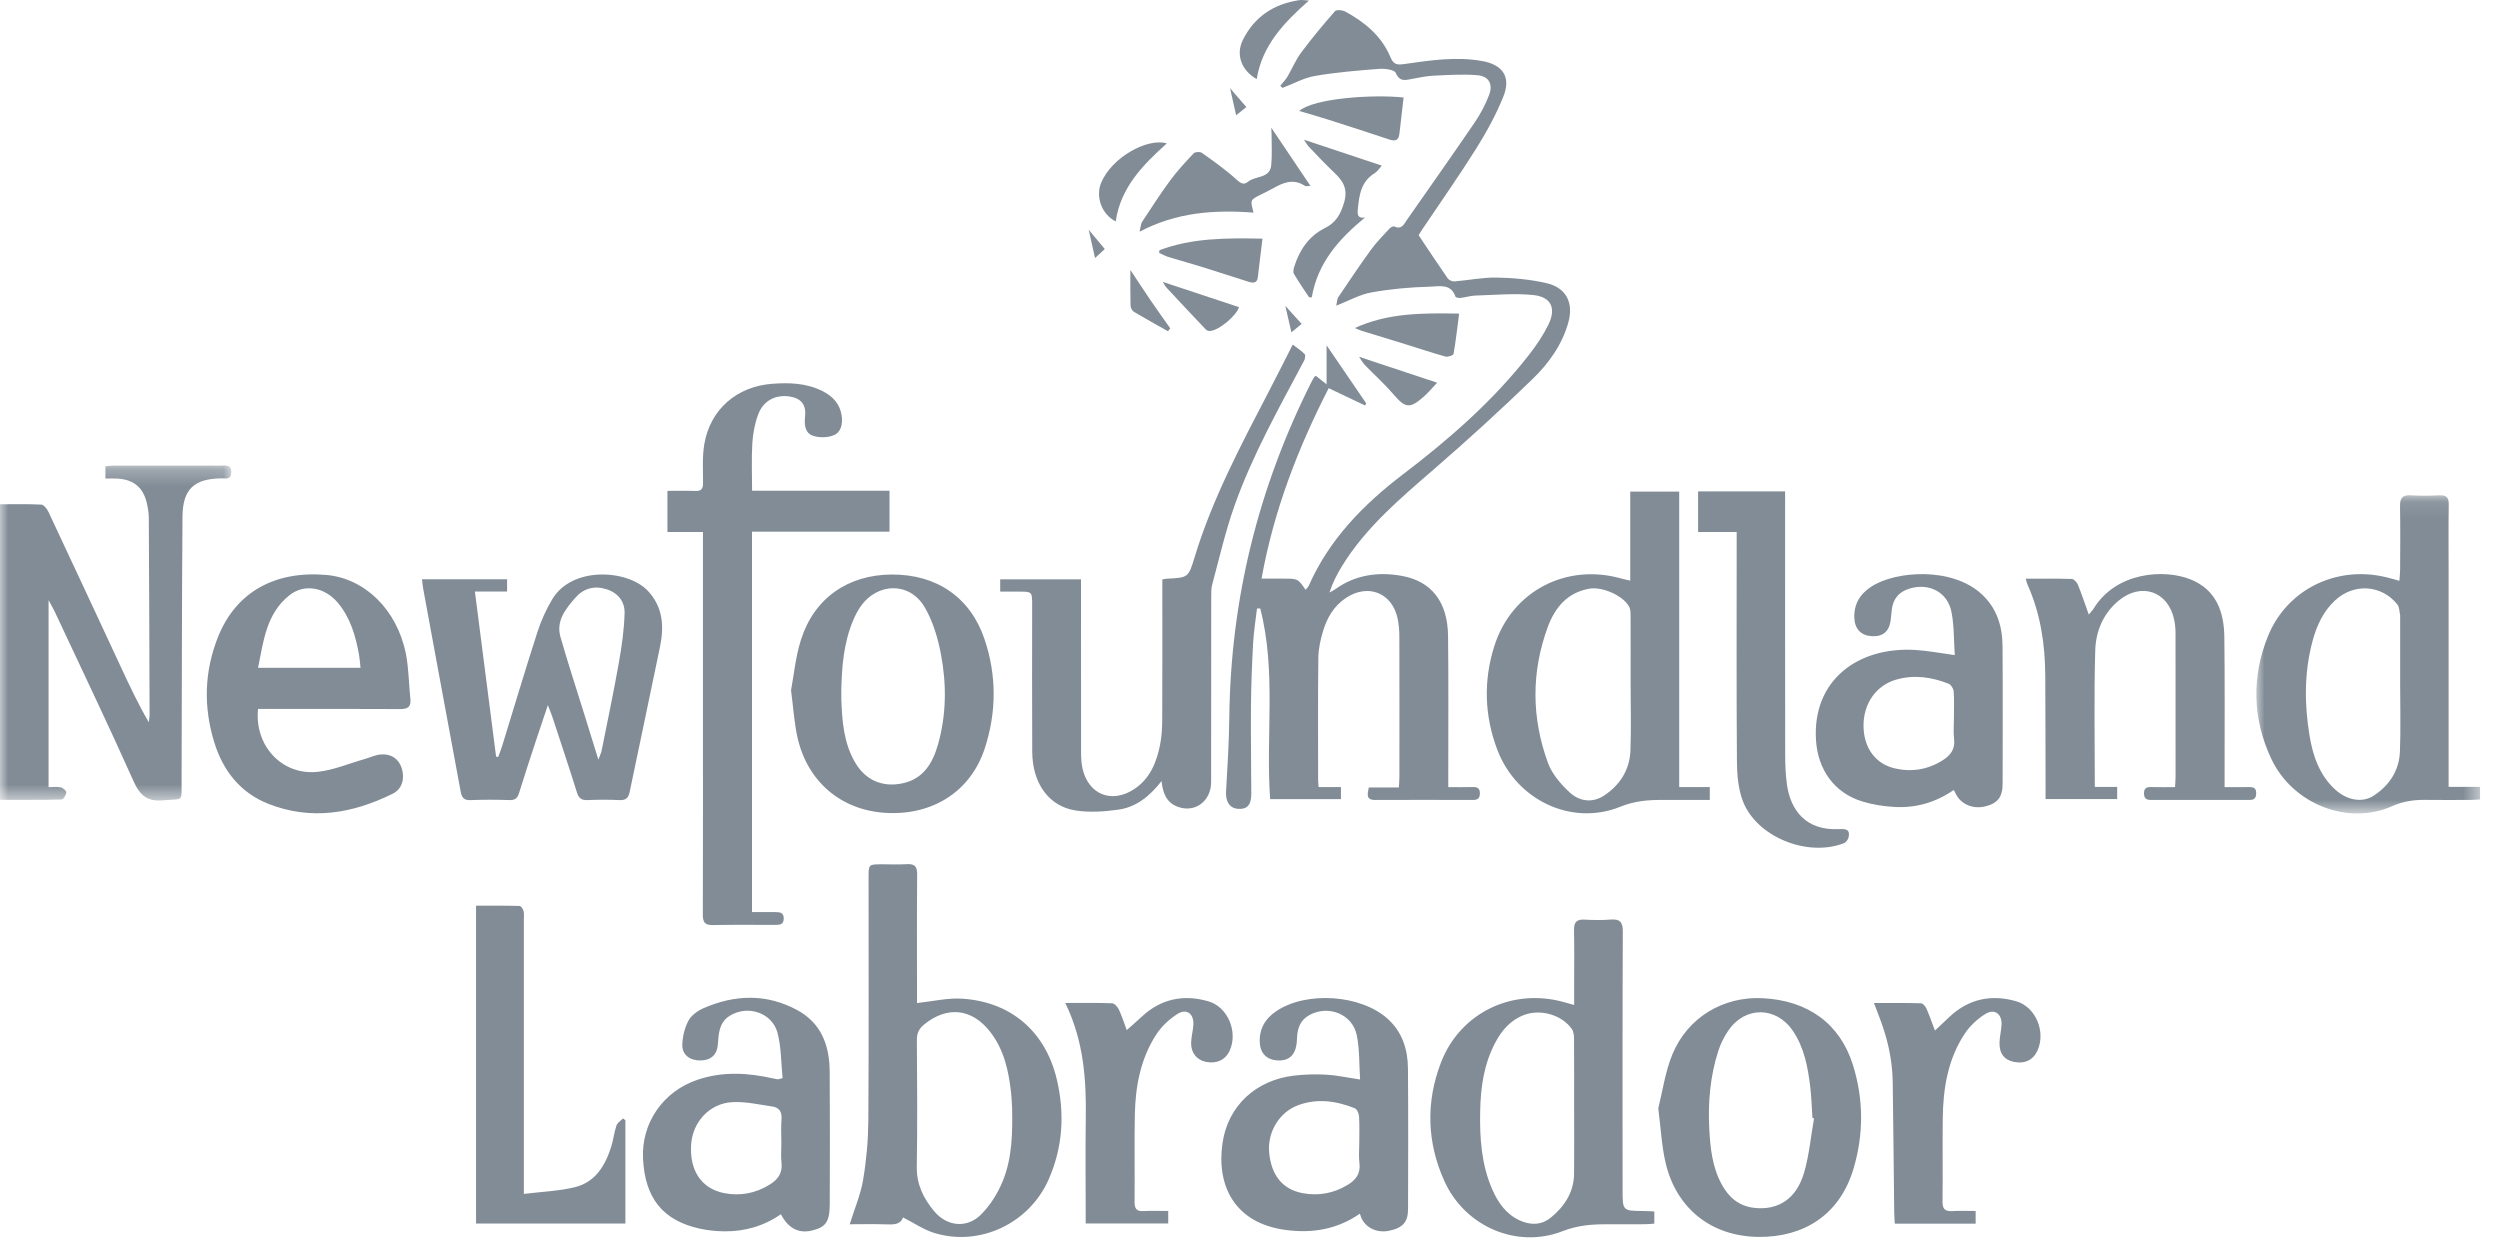 <svg xmlns="http://www.w3.org/2000/svg" xmlns:xlink="http://www.w3.org/1999/xlink" width="151" height="75" viewBox="0 0 151 75"><defs><path id="byb99mu4rb" d="M0 0.23L13.97 0.23 13.97 20.465 0 20.465z"></path><path id="qx8uhhfrld" d="M0.006 0.097L13.519 0.097 13.519 19.319 0.006 19.319z"></path></defs><g fill="#818C96" fill-rule="evenodd"><path fill="#818C96" d="M85.686 14.21c.629.938 1.18 1.777 1.754 2.6.075.107.27.198.402.187.86-.068 1.72-.25 2.575-.232 1.01.02 2.036.112 3.016.343 1.172.277 1.618 1.187 1.299 2.35-.373 1.357-1.182 2.483-2.159 3.43-1.931 1.872-3.922 3.685-5.955 5.446-2.04 1.767-4.101 3.5-5.542 5.827-.31.501-.581 1.026-.778 1.627.12-.067.247-.124.358-.204 1.219-.874 2.598-1.056 4.017-.8 1.805.325 2.765 1.59 2.79 3.622.032 2.79.011 5.58.013 8.37v.766c.53 0 1.003.011 1.476-.004.281-.009.434.07.433.381-.001.302-.138.4-.425.399-1.963-.006-3.926-.009-5.89 0-.582.004-.475-.344-.395-.757h1.815c.014-.242.034-.426.034-.61.002-2.83.005-5.658-.003-8.486-.001-.363-.027-.732-.1-1.087-.325-1.57-1.782-2.156-3.124-1.264-.744.493-1.16 1.228-1.4 2.054-.15.51-.264 1.052-.27 1.582-.028 2.443-.013 4.887-.012 7.33 0 .13.016.261.028.458h1.35v.73h-4.278c-.27-3.841.383-7.734-.596-11.518l-.196.002c-.081.699-.197 1.396-.235 2.097-.07 1.285-.119 2.572-.13 3.858-.016 1.746.017 3.492.02 5.238.002.678-.254.952-.81.907-.508-.04-.75-.455-.715-1.043.089-1.494.179-2.99.197-4.487.083-7.15 1.76-13.904 4.978-20.284.051-.101.114-.197.174-.294.008-.013.034-.016.086-.038l.637.507v-2.358l2.392 3.505-.064.132-2.2-1.047c-1.837 3.587-3.313 7.36-4.056 11.504h1.312c.883 0 .883 0 1.351.676.073-.096.155-.17.196-.264 1.239-2.792 3.298-4.893 5.683-6.71 2.81-2.141 5.459-4.45 7.637-7.251.434-.558.836-1.158 1.147-1.79.484-.984.173-1.678-.907-1.789-1.151-.117-2.328-.004-3.493.03-.303.01-.603.108-.908.143-.1.012-.287-.02-.305-.074-.27-.82-1.008-.617-1.54-.604-1.184.029-2.377.138-3.543.347-.696.124-1.348.5-2.118.8.055-.242.05-.403.123-.512.646-.96 1.29-1.925 1.971-2.862.334-.46.74-.868 1.125-1.287.067-.074.227-.154.292-.123.443.207.573-.133.757-.396 1.364-1.956 2.742-3.902 4.085-5.872.354-.52.658-1.09.88-1.677.25-.664-.019-1.136-.722-1.193-.87-.07-1.755-.01-2.632.029-.418.018-.834.115-1.25.185-.406.068-.782.236-1.036-.353-.084-.194-.659-.27-.997-.243-1.297.1-2.6.206-3.88.427-.676.116-1.31.475-1.964.724l-.13-.135c.142-.178.308-.341.423-.535.29-.489.51-1.028.847-1.48.64-.859 1.328-1.682 2.034-2.487.088-.1.444-.069.612.022 1.19.643 2.208 1.487 2.74 2.767.19.46.425.463.836.405 1.557-.221 3.117-.462 4.696-.182 1.251.222 1.763.968 1.281 2.155-.444 1.096-1.021 2.152-1.651 3.155-1.043 1.66-2.175 3.264-3.268 4.893-.096.143-.178.294-.195.322"></path><g transform="translate(0 27.888)"><mask id="e5ddo3n4oc" fill="#fff"><use xlink:href="#byb99mu4rb"></use></mask><path fill="#818C96" d="M2.934 8.363v11.292c.254 0 .505-.038.735.014.137.03.346.214.337.311-.014.155-.18.42-.288.423-1.225.03-2.451.019-3.718.019V2.57c.855 0 1.679-.023 2.498.02.154.009.345.262.43.443 1.47 3.127 2.926 6.261 4.385 9.393.517 1.11 1.036 2.217 1.673 3.31.017-.155.049-.312.048-.468-.011-3.961-.024-7.922-.046-11.883-.002-.304-.055-.613-.126-.91-.221-.927-.794-1.396-1.756-1.456-.228-.015-.458-.003-.74-.003v-.74c.154-.014.32-.042.487-.042C9.027.231 11.201.231 13.375.233c.283 0 .598-.063.595.4-.004.482-.343.367-.61.371-1.637.026-2.326.65-2.338 2.317-.04 5.345-.037 10.691-.054 16.037-.004 1.252.1.978-1.08 1.092-.985.096-1.431-.278-1.825-1.16C6.528 15.855 4.9 12.462 3.305 9.055c-.086-.183-.19-.357-.371-.692" mask="url(#e5ddo3n4oc)"></path></g><path fill="#818C96" d="M42.46 32.134h-2.147v-2.486c.58 0 1.133-.017 1.685.006.359.015.466-.128.466-.47.002-.788-.055-1.591.077-2.36.358-2.096 1.956-3.48 4.104-3.643 1.044-.079 2.076-.042 3.042.445.623.315 1.05.78 1.151 1.486.07.488-.027 1.002-.499 1.185-.37.144-.875.15-1.25.017-.467-.164-.517-.666-.463-1.134.083-.725-.226-1.127-.945-1.233-.837-.124-1.576.251-1.887 1.085-.204.547-.317 1.148-.353 1.733-.057.935-.015 1.876-.015 2.874h8.3v2.475h-8.305v22.977h1.422c.271 0 .501.032.495.396-.005.37-.254.376-.514.376-1.251.002-2.503-.016-3.753.011-.48.01-.623-.151-.62-.628.015-4.04.008-8.08.008-12.12V32.133zM61.13 66.885c-.019-.288-.026-.577-.058-.863-.146-1.33-.423-2.621-1.272-3.708-1.103-1.411-2.592-1.563-3.977-.439-.31.251-.446.524-.444.932.017 2.558.037 5.116-.005 7.674-.017 1.06.408 1.906 1.041 2.668.777.935 1.985 1.065 2.842.207.563-.564 1.022-1.302 1.321-2.046.567-1.407.582-2.922.552-4.425zm-5.742-6.302c.96-.102 1.84-.316 2.703-.264 2.958.182 5.053 1.97 5.741 4.88.485 2.05.366 4.088-.492 6.037-1.166 2.65-4.142 4.067-6.88 3.244-.663-.198-1.26-.616-1.92-.95-.142.437-.558.44-1.016.422-.727-.026-1.455-.007-2.201-.007.288-.927.658-1.785.809-2.68.2-1.187.307-2.403.316-3.608.033-4.887.013-9.775.014-14.662 0-.789.004-.79.804-.792.501-.001 1.003.025 1.501-.007.471-.03.635.13.63.619-.022 2.366-.01 4.733-.01 7.1v.668zM70.204 35c.139-.025.194-.042.25-.045 1.315-.063 1.324-.06 1.702-1.304 1.074-3.534 2.802-6.774 4.494-10.031.493-.949.972-1.905 1.43-2.805.262.2.514.36.718.568.062.064.033.28-.024.388-1.53 2.886-3.14 5.736-4.228 8.827-.54 1.532-.902 3.126-1.326 4.697-.07.254-.062.533-.062.8-.004 3.713.001 7.426-.006 11.14-.002 1.165-.983 1.883-2.024 1.492-.657-.246-.893-.797-.971-1.55-.709.91-1.525 1.57-2.588 1.723-.86.122-1.769.186-2.62.05-1.61-.256-2.591-1.651-2.602-3.529-.017-2.962-.005-5.925-.005-8.887 0-.8-.001-.8-.828-.8l-1.102-.001v-.741h4.88v.634c0 3.251-.002 6.503.004 9.754.001.343.012.696.086 1.03.353 1.585 1.77 2.15 3.129 1.249.949-.63 1.344-1.608 1.556-2.664.101-.505.129-1.03.131-1.546.013-2.598.006-5.195.006-7.792v-.656zM36.142 45.886c.1-.275.168-.408.196-.549.353-1.764.725-3.525 1.039-5.297.175-.993.321-2.003.348-3.01.018-.689-.391-1.223-1.108-1.445-.744-.23-1.387-.036-1.876.529-.577.665-1.166 1.386-.89 2.355.434 1.528.933 3.039 1.404 4.556l.887 2.861M33.09 42.59c-.27.804-.49 1.446-.7 2.09-.353 1.075-.708 2.149-1.043 3.23-.094.303-.242.424-.57.414-.788-.023-1.578-.03-2.365.003-.411.017-.525-.178-.588-.522-.456-2.49-.922-4.977-1.383-7.465-.297-1.603-.592-3.206-.885-4.809-.03-.166-.041-.336-.066-.545h5.138v.743h-1.944l1.28 9.972.128.02c.08-.224.171-.446.241-.673.707-2.29 1.39-4.587 2.126-6.867.221-.687.526-1.363.896-1.984 1.199-2.015 4.55-1.798 5.762-.523.937.987 1 2.163.747 3.394-.6 2.93-1.23 5.854-1.836 8.783-.077.369-.251.494-.628.475-.633-.032-1.27-.029-1.904-.001-.366.016-.538-.103-.65-.464-.48-1.537-.992-3.065-1.495-4.595-.056-.173-.13-.34-.261-.676M98.49 41.285c0-1.365.004-2.73-.003-4.096-.001-.186-.003-.399-.089-.552-.378-.675-1.629-1.218-2.405-1.08-1.329.234-2.075 1.144-2.504 2.306-1.009 2.733-.987 5.505.012 8.227.244.666.776 1.278 1.308 1.773.584.543 1.37.657 2.082.186.963-.638 1.545-1.56 1.588-2.726.049-1.344.011-2.692.011-4.038zm2.934 6.254h1.847v.777c-.997 0-1.973.002-2.949 0-.84-.001-1.626.075-2.453.41-2.929 1.187-6.267-.38-7.428-3.432-.782-2.055-.85-4.175-.182-6.276 1.044-3.293 4.317-5.017 7.651-4.08.163.046.328.079.557.133v-5.377h2.957v17.845z"></path><g transform="translate(136.276 29.814)"><mask id="pm83q7yqte" fill="#fff"><use xlink:href="#qx8uhhfrld"></use></mask><path fill="#818C96" d="M8.694 11.49V7.452c0-.039.007-.079-.002-.116-.05-.216-.041-.483-.167-.64-.96-1.2-2.635-1.301-3.77-.24-.712.664-1.102 1.518-1.35 2.438-.508 1.887-.5 3.8-.187 5.71.201 1.227.593 2.39 1.55 3.269.704.646 1.625.828 2.325.373.95-.619 1.541-1.518 1.587-2.664.054-1.362.013-2.729.014-4.094zm2.926 6.223h1.899v.759c-.2.01-.406.028-.612.029-.904.003-1.808.01-2.712-.002-.693-.008-1.327.087-1.993.383C5.54 20.065 2.197 18.76.906 16.01c-1.13-2.406-1.194-4.926-.202-7.387 1.179-2.923 4.308-4.365 7.358-3.517l.586.161c.017-.247.043-.464.044-.681.004-1.27.018-2.538-.006-3.807-.01-.484.12-.712.646-.678.575.037 1.155.028 1.73.002.426-.019.574.131.566.564-.023 1.307-.008 2.615-.008 3.922v13.125z" mask="url(#pm83q7yqte)"></path></g><path fill="#818C96" d="M95.077 66.908c0-1.383.005-2.767-.005-4.15-.002-.202-.02-.444-.127-.598-.607-.865-1.89-1.232-2.888-.857-.822.308-1.35.927-1.745 1.676-.682 1.288-.88 2.689-.909 4.12-.033 1.62.068 3.225.729 4.74.346.793.826 1.482 1.635 1.864.657.31 1.332.306 1.903-.16.83-.679 1.392-1.538 1.404-2.657.015-1.325.004-2.651.003-3.978m4.843 6.265v.733c-.18.013-.362.036-.545.037-.79.004-1.578.002-2.367.002-.897 0-1.741.07-2.625.416-2.75 1.078-5.89-.262-7.138-3.014-1.061-2.338-1.134-4.779-.208-7.176 1.164-3.016 4.33-4.52 7.441-3.638l.6.167v-.953c0-1.192.017-2.385-.007-3.577-.01-.481.169-.65.638-.625.518.028 1.041.038 1.558-.003.568-.045.755.13.751.734-.025 5.192-.014 10.385-.014 15.578 0 1.285 0 1.283 1.27 1.29.207.002.413.018.646.029M21.775 40.336c-.031-.286-.044-.531-.086-.771-.205-1.143-.518-2.249-1.285-3.16-.797-.946-2.03-1.165-2.927-.448-1.39 1.108-1.56 2.752-1.89 4.379h6.188zm-6.19 2.484c-.226 2.226 1.448 4.022 3.589 3.8.972-.1 1.912-.508 2.867-.779.31-.088.614-.238.93-.27.643-.064 1.114.263 1.292.823.201.635.03 1.262-.552 1.55-2.418 1.195-4.924 1.627-7.512.603-1.685-.668-2.72-1.992-3.248-3.682-.673-2.158-.62-4.324.233-6.431 1.076-2.66 3.395-3.966 6.497-3.71 2.331.192 4.288 2.075 4.83 4.745.182.897.176 1.83.275 2.745.054.496-.166.617-.628.614-2.617-.016-5.235-.008-7.852-.008h-.72zM118.017 43.371c0-.537.024-1.076-.015-1.61-.011-.166-.16-.407-.305-.464-1.02-.4-2.076-.556-3.152-.253-1.237.347-2.014 1.476-1.988 2.84.024 1.302.726 2.27 1.922 2.535 1.01.226 1.985.059 2.868-.503.461-.293.756-.672.68-1.28-.051-.415-.01-.843-.01-1.265m.05-3.802c-.058-.876-.033-1.747-.193-2.583-.234-1.228-1.366-1.805-2.566-1.427-.617.194-.957.611-1.042 1.244-.03.228-.04.46-.074.687-.098.668-.48.976-1.145.935-.634-.038-1.01-.429-1.044-1.074-.045-.854.34-1.478 1.037-1.927 1.478-.952 4.836-1.183 6.625.438.939.85 1.278 1.946 1.288 3.155.021 2.769.008 5.539.006 8.308 0 .825-.306 1.21-1.085 1.388-.73.168-1.446-.148-1.747-.771-.031-.065-.065-.128-.117-.23-1.102.763-2.307 1.105-3.605 1.027-.646-.04-1.304-.14-1.92-.33-1.7-.521-2.682-1.922-2.798-3.694-.235-3.621 2.529-5.67 6.005-5.457.759.046 1.51.194 2.376.31M82.1 69.042c0-.539.02-1.078-.013-1.615-.01-.173-.127-.436-.262-.49-1.116-.443-2.265-.612-3.425-.18-1.133.42-1.851 1.62-1.743 2.845.12 1.37.802 2.238 2.02 2.465.954.178 1.875.014 2.716-.496.494-.299.8-.684.717-1.32-.053-.396-.01-.805-.01-1.21m.037 4.264c-1.37.947-2.85 1.197-4.463.987-3.12-.407-4.206-2.69-3.836-5.243.328-2.263 2.025-3.81 4.306-4.08.645-.075 1.304-.097 1.952-.06.646.037 1.286.18 2.053.294-.06-.906-.022-1.816-.202-2.682-.264-1.265-1.689-1.833-2.838-1.223-.575.305-.756.819-.771 1.44-.024.947-.434 1.368-1.221 1.309-.601-.046-.983-.421-1.024-1.041-.055-.847.319-1.484 1.011-1.944 1.825-1.211 5.09-.987 6.712.474.887.8 1.216 1.858 1.225 3.007.023 2.827.012 5.653.006 8.48-.001.795-.328 1.15-1.157 1.317-.726.145-1.408-.18-1.673-.8-.029-.067-.047-.138-.08-.235M134.365 47.542c.545 0 1.003.009 1.46-.003.266-.006.449.036.449.364 0 .29-.108.415-.407.414-1.982-.006-3.964-.005-5.945 0-.286.002-.424-.095-.425-.397-.001-.31.149-.39.43-.382.46.015.92.004 1.445.004.012-.243.032-.446.032-.648.002-2.885.004-5.77-.002-8.655 0-.266-.027-.538-.081-.799-.356-1.73-1.996-2.295-3.362-1.156-.932.777-1.374 1.856-1.407 2.997-.08 2.725-.026 5.453-.026 8.249h1.351v.733h-4.325v-.66c-.006-2.27-.006-4.539-.019-6.808-.011-1.899-.29-3.748-1.077-5.497-.038-.084-.054-.179-.104-.346.957 0 1.87-.014 2.782.016.13.004.31.2.37.346.23.565.422 1.147.658 1.805.115-.14.214-.236.285-.35 1.382-2.257 4.314-2.406 5.877-1.768 1.531.625 2.005 1.944 2.025 3.452.036 2.769.014 5.538.016 8.307v.782M47.194 69.033c0-.48-.03-.961.009-1.438.036-.452-.151-.707-.572-.766-.79-.112-1.591-.3-2.379-.261-1.385.066-2.412 1.188-2.507 2.554-.107 1.555.607 2.661 1.974 2.938.97.196 1.906.024 2.761-.504.491-.302.796-.687.723-1.315-.046-.398-.009-.805-.009-1.208m.075-3.91c-.092-.909-.077-1.843-.3-2.716-.315-1.241-1.812-1.733-2.9-1.048-.643.404-.661 1.072-.711 1.73-.048.631-.435.964-1.069.964-.622.001-1.093-.345-1.078-.946.014-.492.14-1.024.37-1.455.174-.325.557-.602.91-.756 1.893-.826 3.799-.89 5.656.111 1.47.794 1.957 2.152 1.967 3.72.019 2.673.011 5.345.003 8.018-.004 1.065-.25 1.393-1.115 1.588-.778.174-1.397-.15-1.836-.994-1.035.721-2.196 1.052-3.447 1.033-.478-.007-.963-.056-1.43-.157-2.248-.487-3.338-1.843-3.45-4.247-.1-2.151 1.217-4.056 3.305-4.755 1.506-.504 3.026-.422 4.549-.075.093.02.187.041.281.054.035.004.073-.016.295-.07M50.814 41.687c0 .283-.004.418.001.552.05 1.328.145 2.65.845 3.831.624 1.057 1.644 1.497 2.843 1.245 1.288-.271 1.841-1.245 2.16-2.376.503-1.786.512-3.616.171-5.42-.185-.979-.484-1.993-.984-2.844-.9-1.537-2.844-1.507-3.87-.043-.174.25-.317.527-.437.807-.601 1.405-.696 2.896-.729 4.248m-3.035.007c.17-.9.27-2.02.604-3.065.801-2.51 2.844-3.918 5.488-3.928 2.7-.01 4.732 1.374 5.587 3.885.747 2.194.738 4.428.02 6.621-.854 2.607-3.162 4.062-5.996 3.889-2.704-.166-4.743-1.91-5.328-4.618-.18-.839-.234-1.705-.375-2.784M109.568 67.547l-.097-.023c-.043-.631-.058-1.266-.134-1.893-.144-1.185-.361-2.358-1.05-3.371-1.007-1.481-2.879-1.496-3.892-.022-.257.374-.469.8-.608 1.231-.493 1.531-.631 3.112-.547 4.713.06 1.154.18 2.297.742 3.339.424.787 1.034 1.324 1.958 1.432 1.466.17 2.571-.542 3.032-2.142.305-1.058.404-2.174.596-3.264m-9.408-.601c.254-1.01.412-2.189.848-3.253.922-2.246 3.084-3.522 5.456-3.402 2.729.138 4.666 1.53 5.449 4.02.648 2.063.66 4.166.05 6.242-.844 2.879-3.07 4.18-5.74 4.156-2.863-.025-4.978-1.727-5.62-4.47-.24-1.02-.287-2.084-.443-3.293M31.642 72.113c1.102-.137 2.106-.172 3.063-.402 1.245-.299 1.85-1.299 2.212-2.45.132-.418.177-.865.317-1.28.056-.168.259-.287.395-.428l.144.106v6.244h-9.02v-19.2c.875 0 1.751-.008 2.626.015.087.002.216.186.244.305.043.182.018.381.018.574V72.113z"></path><path fill="#818C96" d="M104.895 32.131h-2.33v-2.45h5.255v.757c0 5.038-.003 10.075.005 15.112.001.614.021 1.234.107 1.84.221 1.564 1.152 2.783 3.129 2.69.348-.016.702-.033.598.478-.028.139-.156.318-.282.368-2.214.87-5.313-.391-6.119-2.567-.272-.734-.342-1.577-.348-2.371-.032-4.326-.015-8.652-.015-12.978v-.879zM64.343 60.58c1.03 0 1.932-.017 2.83.018.146.006.335.222.41.385.19.41.327.846.472 1.235.325-.29.626-.55.918-.82 1.162-1.08 2.528-1.349 4.014-.918 1.18.342 1.797 1.85 1.287 2.975-.254.56-.786.812-1.433.682-.559-.112-.916-.55-.897-1.165.011-.362.116-.72.136-1.083.036-.652-.403-.993-.952-.652-.501.312-.975.76-1.296 1.255-.944 1.46-1.254 3.126-1.288 4.836-.035 1.75.003 3.501-.016 5.251-.005.422.114.598.553.57.477-.028.957-.006 1.48-.006v.753h-4.985v-.629c0-1.885-.023-3.77.005-5.655.036-2.38-.113-4.724-1.238-7.031M116.87 62.246c.318-.3.606-.574.897-.845 1.16-1.08 2.526-1.352 4.012-.925 1.181.34 1.796 1.842 1.289 2.969-.262.581-.76.824-1.422.694-.582-.115-.891-.502-.876-1.164.008-.362.105-.721.123-1.083.03-.643-.412-.988-.959-.658-.489.296-.95.727-1.266 1.204-1.02 1.54-1.304 3.303-1.325 5.113-.02 1.673.007 3.347-.014 5.02-.006.46.16.61.605.58.454-.032.912-.007 1.395-.007v.766h-4.883c-.012-.223-.032-.444-.035-.665-.03-2.634-.054-5.267-.091-7.9-.02-1.418-.35-2.774-.875-4.086-.078-.193-.148-.39-.255-.676.985 0 1.914-.011 2.842.015.114.003.267.19.326.324.189.432.343.878.512 1.324M76.785 7.712l2.366 3.516c-.137 0-.27.042-.342-.006-.689-.456-1.307-.192-1.927.158-.25.141-.512.262-.768.392-.603.304-.603.304-.4 1.07-2.355-.178-4.642-.03-6.886 1.154.08-.322.08-.48.153-.592.553-.84 1.096-1.687 1.692-2.495.43-.582.925-1.12 1.422-1.647.086-.091.385-.11.494-.033.713.508 1.434 1.015 2.08 1.602.263.24.452.364.714.145.445-.373 1.322-.179 1.4-1 .06-.623.018-1.255.02-1.882 0-.091-.008-.182-.018-.382"></path><path fill="#818C96" d="M83.458 10.002c-.138.152-.251.349-.421.453-.846.517-.947 1.352-1.027 2.221-.031.343.03.514.434.464-1.58 1.298-2.86 2.74-3.213 4.82l-.162-.002c-.31-.47-.631-.933-.915-1.417-.063-.106-.023-.3.02-.438.317-1.005.887-1.848 1.838-2.32.69-.341.964-.85 1.173-1.556.235-.792-.047-1.281-.572-1.778-.538-.509-1.046-1.05-1.558-1.585-.114-.118-.19-.271-.296-.426l4.7 1.564M81.836 19.811c1.99-.91 4.056-.909 6.295-.87-.113.873-.2 1.66-.338 2.438-.014.083-.346.197-.493.156-.813-.225-1.612-.496-2.419-.746-.878-.272-1.76-.537-2.638-.81-.14-.043-.272-.11-.407-.168M70.03 15.113c1.969-.741 4.02-.743 6.222-.698-.1.83-.188 1.584-.28 2.337-.046.372-.304.347-.558.267-.917-.286-1.828-.59-2.745-.876-.695-.216-1.398-.407-2.094-.621-.194-.06-.376-.164-.563-.247l.019-.162M84.777 5.889c-.088.758-.172 1.476-.253 2.194-.044.393-.252.462-.602.346-1.218-.405-2.44-.802-3.663-1.192-.575-.184-1.156-.346-1.788-.534.888-.773 4.457-1.012 6.306-.814M79.058.034c-1.52 1.343-2.826 2.713-3.153 4.745-.935-.528-1.269-1.493-.839-2.36.702-1.413 1.872-2.179 3.41-2.41.164-.025.337.012.582.025M70.476 8.661c-1.443 1.3-2.794 2.659-3.086 4.715-.873-.45-1.222-1.516-.879-2.339.638-1.529 2.783-2.721 3.965-2.376M70.23 17.026l4.604 1.525c-.142.501-1.201 1.412-1.757 1.441-.08.005-.189-.031-.243-.088-.798-.84-1.59-1.685-2.378-2.533-.089-.095-.145-.22-.226-.345M82.086 21.551l4.717 1.564c-.28.293-.532.601-.828.86-.836.731-1.099.672-1.826-.176-.53-.617-1.143-1.162-1.708-1.75-.137-.142-.233-.324-.355-.498M70.547 20.006c-.689-.389-1.383-.769-2.062-1.175-.106-.063-.196-.244-.2-.373-.02-.674-.01-1.348-.01-2.153.455.684.829 1.262 1.217 1.83.39.57.793 1.13 1.19 1.694l-.135.177M66.14 15.586l-.382-1.709.972 1.164-.59.545M75.28 6.466l-.617.497-.367-1.631.984 1.134M77.634 18.474l.985 1.09-.618.51-.367-1.6"></path></g></svg>